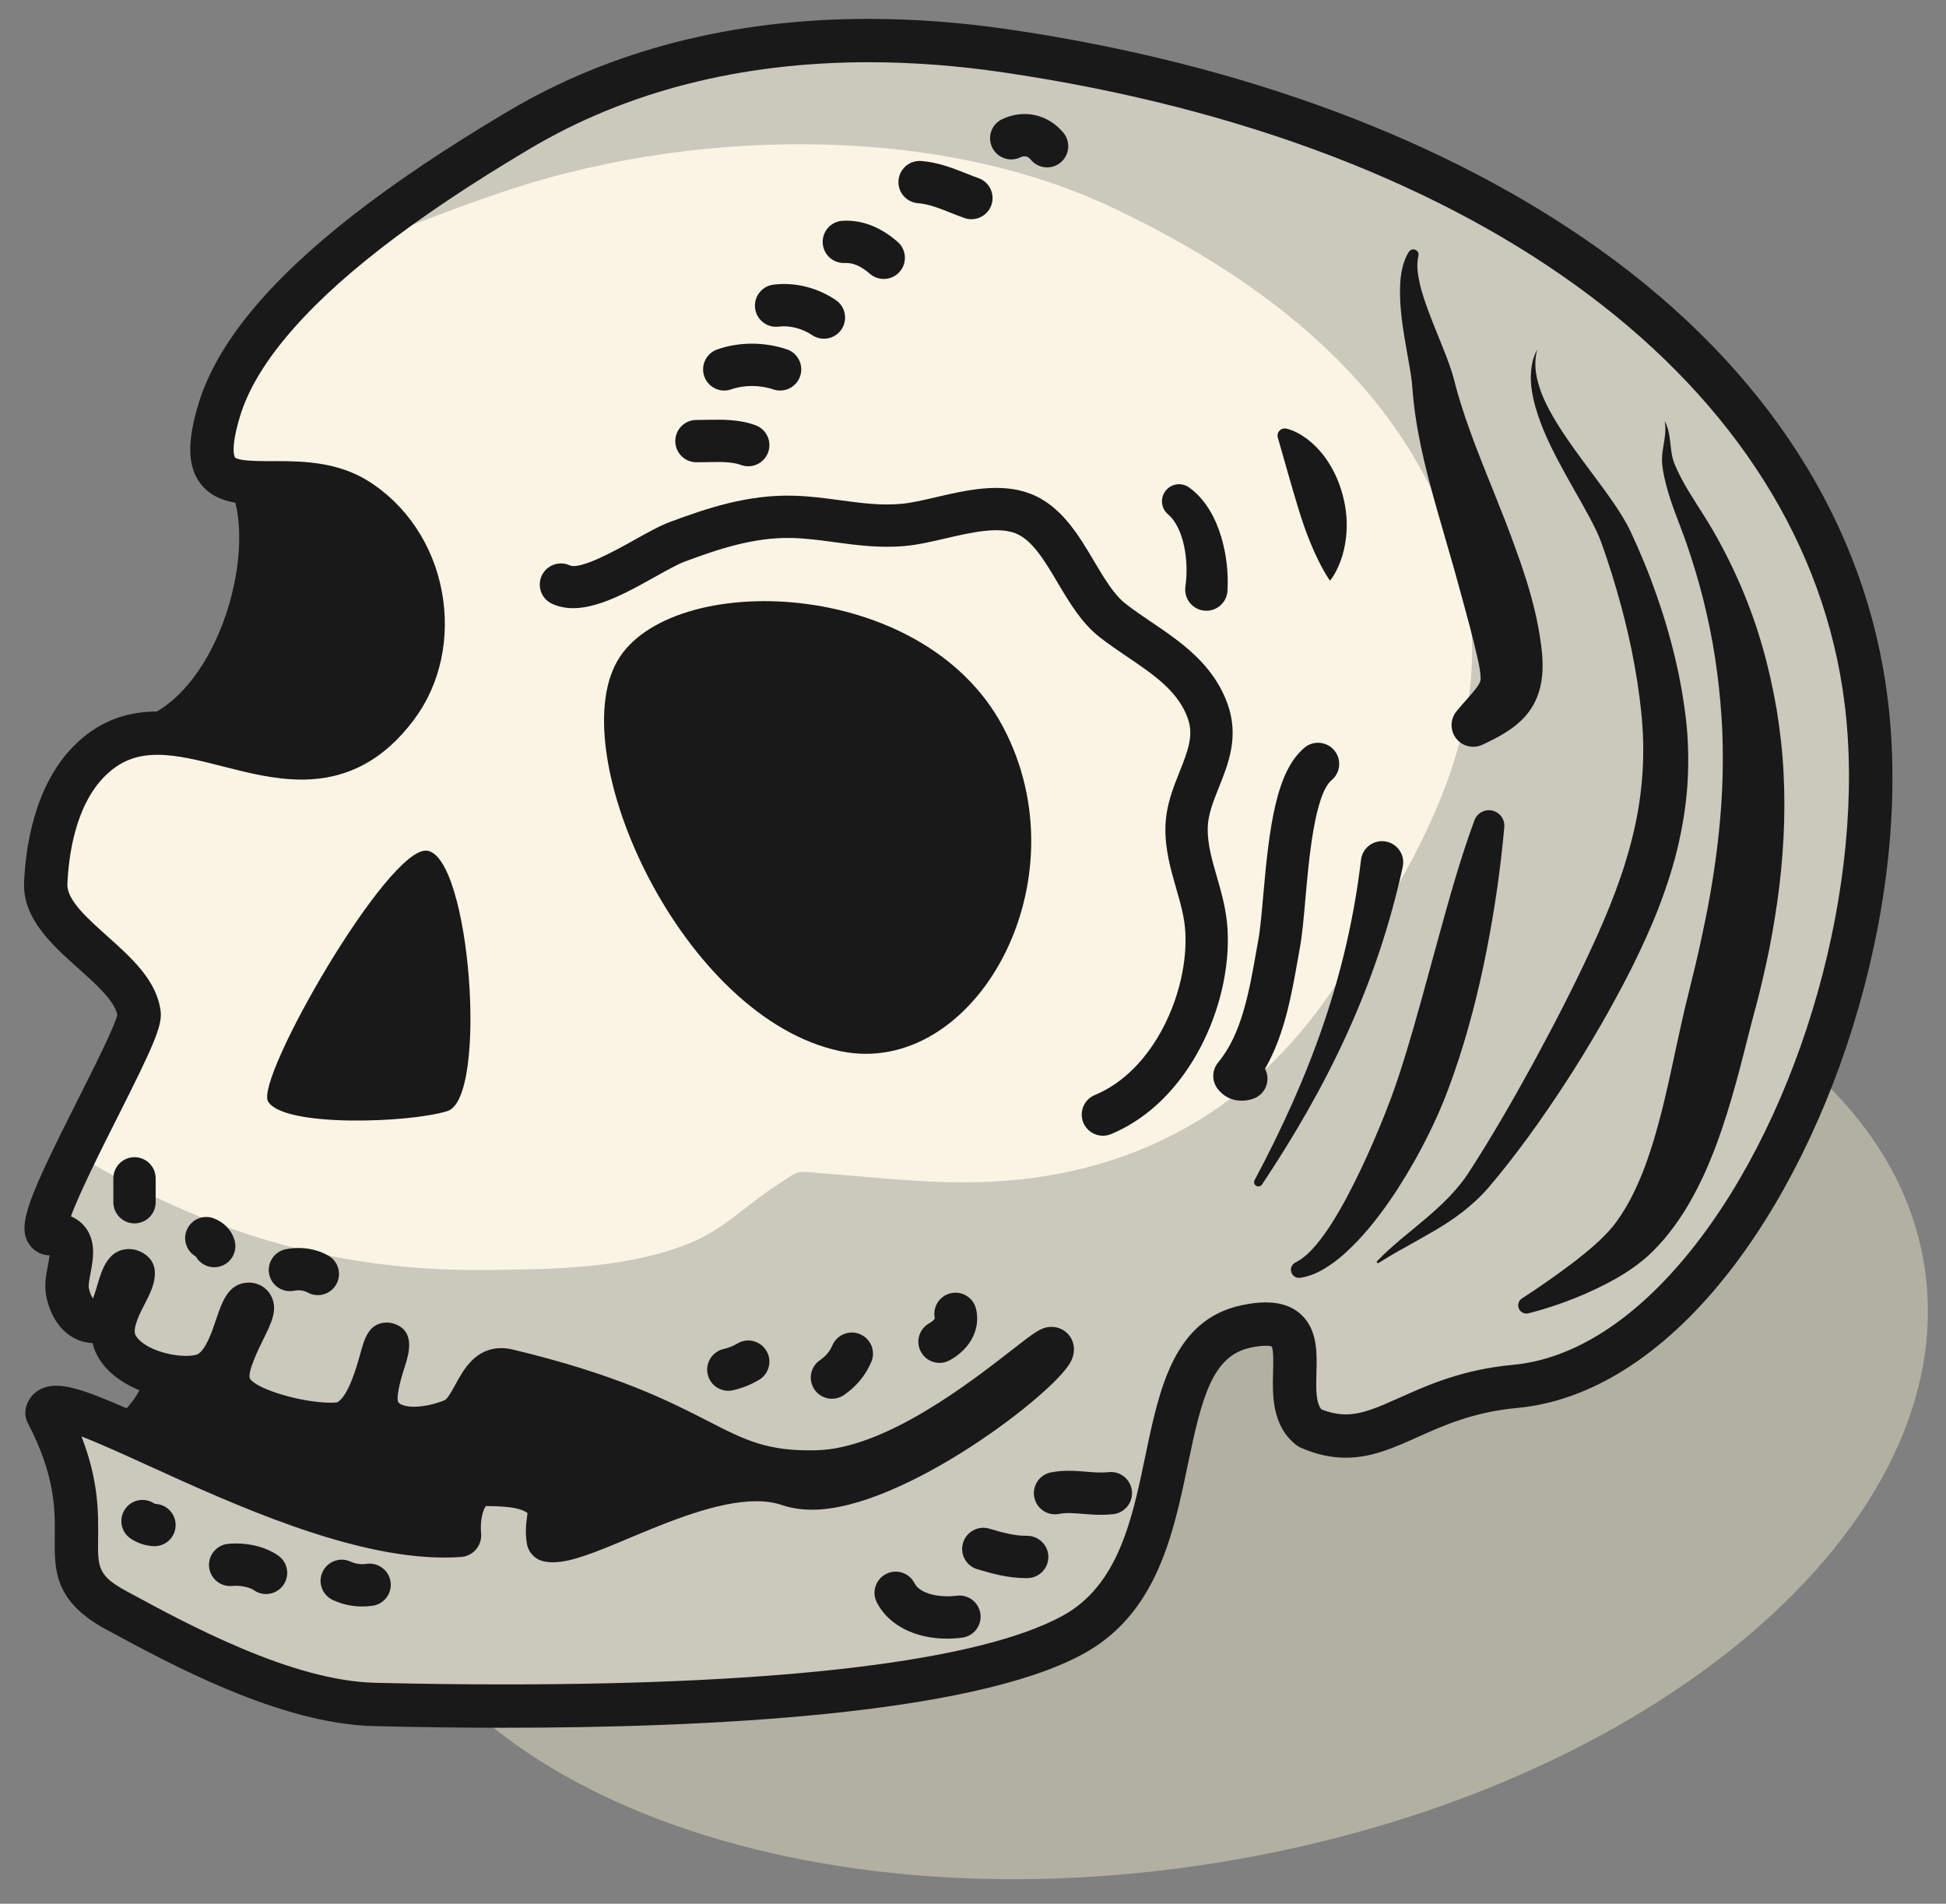 <?xml version="1.0" encoding="UTF-8"?>
<!DOCTYPE svg PUBLIC "-//W3C//DTD SVG 1.1//EN" "http://www.w3.org/Graphics/SVG/1.1/DTD/svg11.dtd">
<svg version="1.1" xmlns="http://www.w3.org/2000/svg" xmlns:xlink="http://www.w3.org/1999/xlink" x="0" y="0" width="460" height="450" viewBox="0, 0, 460, 450">
  <rect x="0" y="0" width="460" height="450" fill="#808080" stroke="none"/>
  <g id="Layer_1">
    <path d="M454.818,298.831 C464.819,360.347 390.265,423.636 288.312,440.206 C186.359,456.776 95.624,420.347 85.624,358.831 C75.624,297.323 150.171,234.026 252.124,217.456 C354.077,200.894 444.818,237.323 454.818,298.831" fill="#B2B0A1"/>
    <path d="M63.437,76.729 C58.101,83.175 53.999,89.886 51.906,96.683 C43.257,124.792 67.53,107.659 84.233,117.987 C101.046,128.401 104.765,152.308 93.804,166.987 C71.265,197.229 41.874,158.894 21.03,179.987 C13.804,187.3 11.226,198.94 10.812,208.784 C10.312,220.487 31.538,228.425 32.89,239.683 C33.531,245.198 5.624,291.362 11.812,291.62 C20.78,291.995 14.937,300.378 15.968,305.448 C16.796,309.558 19.39,313.245 23.78,312.175 C28.202,311.104 27.89,298.839 31.093,300.534 C33.726,301.933 23.624,311.62 27.71,318.362 C31.796,325.097 44.273,326.854 48.726,324.831 C55.796,321.62 56.07,307.401 59.116,308.347 C62.218,309.3 50.702,322.378 54.78,328.659 C58.882,334.94 77.945,337.878 81.616,336.245 C88.882,333.042 90.312,317.323 91.515,317.761 C92.734,318.183 86.671,329.284 89.82,334.175 C92.984,339.05 101.382,338.026 107.031,335.729 C112.671,333.44 112.765,322.253 119.952,323.972 C168.624,335.597 167.476,348.581 193.179,347.933 C219.156,347.276 251.406,313.378 248.57,319.511 C246.093,324.94 205.312,357.331 186.46,350.901 C168.046,344.612 137.765,365.862 129.608,364.058 C128.726,359.026 131.655,356.229 127.733,353.503 C125.155,351.722 122.163,350.894 114.663,350.87 C109.874,350.854 108.101,357.62 108.624,362.925 C71.671,365.581 12.843,324.94 11.109,333.987 C26.07,362.675 9.218,370.729 27.476,380.636 C42.32,388.683 67.53,402.378 88.492,402.893 C124.952,403.792 219.921,404.667 253.468,386.526 C283.749,370.167 268.492,319.034 294.585,313.534 C314.585,309.331 300.312,330.198 309.546,337.519 C325.796,344.612 332.905,330.05 358.14,327.714 C408.671,323.026 449.429,232.401 441.124,165.745 C430.656,81.386 343.217,27.573 238.077,12.065 C197.71,6.097 156.983,10.354 122.609,30.769 C105.21,41.104 79.038,57.831 63.437,76.729" fill="#FAF4E5"/>
    <path d="M441.124,165.745 C430.656,81.386 343.217,27.573 238.077,12.065 C197.71,6.097 156.983,10.354 122.609,30.769 C110.155,38.175 93.218,48.894 78.843,61.315 C92.788,54.589 107.007,49.448 117.452,45.823 C161.562,30.534 219.859,28.808 262.593,48.909 C301.171,67.058 337.14,95.12 346.483,139.378 C353.671,173.503 333.78,205.581 315.562,233.112 C294.976,264.206 264.608,279.573 227.554,279.487 C216.28,279.456 205.656,278.206 194.701,277.37 C187.515,276.815 189.546,276.315 183.257,280.394 C176.187,284.987 171.069,290.636 163.023,293.87 C147.89,299.948 130.523,300.042 114.468,300.198 C78.156,300.565 47.554,290.683 17.765,272.706 C12.788,282.909 9.14,291.511 11.812,291.62 C20.78,291.995 14.937,300.378 15.968,305.448 C16.796,309.558 19.39,313.245 23.78,312.175 C28.202,311.104 27.89,298.839 31.093,300.534 C33.726,301.933 23.624,311.62 27.71,318.362 C31.796,325.097 44.273,326.854 48.726,324.831 C55.796,321.62 56.07,307.401 59.116,308.347 C62.218,309.3 50.702,322.378 54.78,328.659 C58.882,334.94 77.945,337.878 81.616,336.245 C88.882,333.042 90.312,317.323 91.515,317.761 C92.734,318.183 86.671,329.284 89.82,334.175 C92.984,339.05 101.382,338.026 107.031,335.729 C112.671,333.44 112.765,322.253 119.952,323.972 C168.624,335.597 167.476,348.581 193.179,347.933 C219.156,347.276 251.406,313.378 248.57,319.511 C246.093,324.94 205.312,357.331 186.46,350.901 C168.046,344.612 137.765,365.862 129.608,364.058 C128.726,359.026 131.655,356.229 127.733,353.503 C125.155,351.722 122.163,350.894 114.663,350.87 C109.874,350.854 108.101,357.62 108.624,362.925 C71.671,365.581 12.843,324.94 11.109,333.987 C26.07,362.675 9.218,370.729 27.476,380.636 C42.32,388.683 67.53,402.378 88.492,402.893 C124.952,403.792 219.921,404.667 253.468,386.526 C283.749,370.167 268.492,319.034 294.585,313.534 C314.585,309.331 300.312,330.198 309.546,337.519 C325.796,344.612 332.905,330.05 358.14,327.714 C408.671,323.026 449.429,232.401 441.124,165.745" fill="#CBC8BC"/>
    <path d="M119.144,408.404 C109.198,408.404 98.842,408.273 88.365,408.015 C66.227,407.47 40.513,393.531 25.15,385.202 L25.034,385.14 C12.77,378.485 12.855,371.128 12.944,363.34 C13.017,356.907 13.109,348.901 6.566,336.356 C6.032,335.332 5.86,334.157 6.077,333.022 C6.562,330.497 8.738,327.548 13.28,327.548 C18.078,327.548 25.498,330.826 39.289,337.107 C58.129,345.688 83.768,357.367 103.624,357.907 C104.05,354.708 105.162,351.44 107.321,349.057 C109.256,346.922 111.858,345.747 114.647,345.747 C122.72,345.772 126.899,346.699 130.646,349.288 C134.595,352.034 135.066,355.48 134.93,358.035 C137.738,357.075 141.299,355.582 144.593,354.201 C150.948,351.537 158.273,348.466 165.629,346.532 C164.634,346.032 163.626,345.516 162.593,344.986 C153.541,340.346 142.275,334.571 118.762,328.954 L118.679,328.936 C118.126,329.46 117.232,331.108 116.68,332.124 C115.063,335.105 113.049,338.816 108.957,340.476 C105.323,341.954 101.379,342.769 97.855,342.769 C93.314,342.769 89.545,341.374 86.998,338.798 C86.016,339.661 84.916,340.389 83.683,340.933 C82.337,341.531 80.603,341.813 78.238,341.813 C71.663,341.813 55.549,339.206 50.491,331.46 C50.17,330.966 49.899,330.461 49.674,329.95 C48.066,330.477 46.155,330.745 43.979,330.745 C36.638,330.745 27.406,327.738 23.33,321.019 C22.623,319.852 22.161,318.665 21.894,317.477 C16.537,317.276 12.263,312.997 10.946,306.46 C10.417,303.86 10.91,301.269 11.346,298.982 C11.472,298.317 11.639,297.44 11.724,296.745 L11.598,296.739 C9.555,296.653 7.723,295.561 6.698,293.816 C4.092,289.38 6.784,282.989 18.513,259.709 C22.146,252.498 27.076,242.712 27.738,239.892 C27.057,236.552 22.715,232.669 18.512,228.909 C12.332,223.381 5.328,217.116 5.693,208.565 C6.027,200.631 7.99,185.894 17.387,176.386 C22.845,170.862 29.335,168.177 37.228,168.177 C43.22,168.177 49.256,169.717 55.094,171.207 C60.785,172.66 66.161,174.032 71.292,174.032 C78.812,174.032 84.488,170.915 89.696,163.926 C94.204,157.888 95.901,149.747 94.353,141.585 C92.809,133.445 88.138,126.432 81.536,122.342 C76.904,119.478 71.304,119.24 65.493,119.24 L63.031,119.245 C57.685,119.245 51.03,119.245 47.288,114.179 C44.297,110.13 44.211,104.269 47.009,95.176 C49.17,88.162 53.37,80.857 59.49,73.462 C71.651,58.732 91.442,43.325 119.993,26.364 C144.466,11.83 173.188,4.461 205.361,4.461 C216.185,4.461 227.444,5.314 238.826,6.998 C293.707,15.092 341.861,33.046 378.08,58.917 C417.525,87.092 441.083,123.814 446.208,165.114 C448.991,187.455 446.626,212.671 439.367,238.036 C432.333,262.617 421.054,285.366 407.606,302.092 C392.727,320.598 375.785,331.222 358.613,332.815 C348.32,333.768 341.28,336.927 335.067,339.715 C329.502,342.213 324.245,344.572 318.124,344.572 C314.609,344.572 311.132,343.801 307.496,342.214 C307.091,342.037 306.71,341.808 306.363,341.533 C300.587,336.954 300.79,329.628 300.938,324.278 C300.991,322.353 301.079,319.166 300.598,318.275 C300.455,318.221 300.048,318.104 299.198,318.104 C298.238,318.104 297.041,318.253 295.639,318.548 C286.575,320.458 284.092,330.276 280.792,346.137 C277.337,362.745 273.421,381.57 255.903,391.034 C229.354,405.39 166.878,408.404 119.144,408.404 z M19.261,339.54 C23.342,350.083 23.255,357.641 23.189,363.457 C23.107,370.526 23.086,372.425 29.919,376.133 L30.033,376.195 C44.586,384.084 68.942,397.288 88.617,397.772 C99.011,398.028 109.282,398.158 119.144,398.158 C185.902,398.158 231.507,392.578 251.032,382.02 C264.36,374.819 267.615,359.177 270.761,344.05 C274.048,328.249 277.448,311.911 293.528,308.521 C295.656,308.074 297.509,307.857 299.198,307.857 C302.902,307.857 305.84,308.948 307.932,311.098 C311.451,314.717 311.308,319.948 311.18,324.562 C311.085,327.986 310.988,331.518 312.353,333.138 C314.381,333.937 316.276,334.327 318.124,334.327 C322.051,334.327 325.943,332.579 330.872,330.367 C337.469,327.407 345.679,323.723 357.667,322.613 C372.013,321.282 386.521,311.966 399.62,295.672 C425.974,262.894 441.29,208.519 436.04,166.378 C426.689,91.019 350.547,33.832 237.33,17.134 C226.44,15.523 215.685,14.707 205.361,14.707 C175.055,14.707 148.092,21.593 125.225,35.173 C97.707,51.52 78.788,66.181 67.387,79.991 C62.123,86.349 58.564,92.471 56.802,98.191 C54.306,106.302 55.518,108.075 55.53,108.092 C55.975,108.694 58.498,108.998 63.031,108.999 L65.493,108.995 C72.237,108.995 80.01,109.352 86.928,113.63 C95.968,119.229 102.342,128.722 104.419,139.676 C106.501,150.652 104.128,161.724 97.908,170.052 C90.776,179.623 82.069,184.278 71.293,184.278 C64.875,184.278 58.614,182.68 52.561,181.135 C47.095,179.74 41.933,178.422 37.228,178.422 C32.077,178.422 28.204,180.016 24.675,183.588 C17.699,190.646 16.202,202.539 15.93,208.999 C15.772,212.711 20.638,217.063 25.343,221.272 C31.124,226.444 37.102,231.791 37.977,239.072 C38.374,242.5 36.263,247.249 27.663,264.319 C24.165,271.262 18.742,282.026 16.777,287.506 C18.128,288.098 19.244,288.946 20.116,290.045 C22.826,293.463 22.008,297.76 21.411,300.897 C21.191,302.051 20.86,303.794 20.989,304.427 C21.241,305.686 21.662,306.494 21.974,306.913 C22.369,305.956 22.787,304.527 23.045,303.644 C24.023,300.302 25.5,295.25 30.515,295.25 C31.541,295.25 32.542,295.505 33.489,296.006 C39.036,298.952 35.795,305.173 34.411,307.829 C33.185,310.183 31.132,314.123 32.091,315.707 C33.887,318.666 39.66,320.498 43.979,320.498 C45.855,320.498 46.599,320.17 46.606,320.167 C48.619,319.253 50.184,314.583 51.118,311.792 C52.472,307.755 54.005,303.179 58.831,303.179 C59.44,303.179 60.046,303.271 60.635,303.454 C62.269,303.956 63.602,305.146 64.277,306.712 C65.6,309.779 64.171,312.674 62.195,316.681 C61.25,318.594 58.377,324.417 59.082,325.878 C60.743,328.419 71.311,331.567 78.238,331.567 C79.057,331.567 79.512,331.513 79.702,331.482 C82.401,330.033 84.434,322.664 85.208,319.855 C86.143,316.468 87.202,312.629 91.465,312.629 C92.063,312.629 92.704,312.742 93.266,312.946 C98.339,314.702 96.565,320.268 95.712,322.943 C95.157,324.683 93.471,329.976 94.148,331.438 C94.578,332.098 95.976,332.522 97.855,332.522 C100.023,332.522 102.732,331.947 105.101,330.984 C105.794,330.702 106.971,328.534 107.674,327.238 C109.526,323.826 112.323,318.67 118.528,318.67 C119.378,318.67 120.258,318.777 121.144,318.989 C145.854,324.891 158.23,331.235 167.267,335.868 C176.18,340.437 181.397,343.115 193.049,342.811 C209.303,342.401 229.5,326.663 239.206,319.099 C244.721,314.801 246.203,313.646 248.575,313.646 C250.395,313.646 252.062,314.553 253.033,316.073 C253.633,317.012 254.456,318.987 253.22,321.661 C249.928,328.877 213.652,356.862 192.014,356.865 C189.402,356.865 186.977,356.49 184.807,355.75 C183.069,355.157 181.041,354.857 178.776,354.857 C169.53,354.857 157.899,359.732 148.555,363.65 C141.039,366.801 135.104,369.289 130.721,369.29 C129.94,369.29 129.193,369.212 128.502,369.06 C126.477,368.611 124.921,366.986 124.563,364.943 C124.096,362.286 124.376,360.135 124.581,358.565 C124.62,358.273 124.665,357.917 124.694,357.63 C123.429,356.783 121.597,356.03 114.855,355.994 C114.259,356.69 113.414,359.294 113.723,362.422 C113.858,363.797 113.432,365.169 112.541,366.227 C111.651,367.283 110.37,367.936 108.991,368.035 C107.716,368.126 106.387,368.173 105.04,368.173 C82.776,368.174 55.187,355.607 35.042,346.432 C29.574,343.941 23.656,341.246 19.261,339.54" fill="#1A1919"/>
    <path d="M108.624,362.925 C108.101,357.62 109.874,350.854 114.663,350.87 C122.163,350.894 125.155,351.722 127.733,353.503 C131.655,356.229 128.726,359.026 129.608,364.058 C137.765,365.862 168.046,344.612 186.46,350.901 C205.312,357.331 246.093,324.94 248.57,319.511 C251.406,313.378 219.156,347.276 193.179,347.933 C167.476,348.581 168.624,335.597 119.952,323.972 C112.765,322.253 112.671,333.44 107.031,335.729 C101.382,338.026 92.984,339.05 89.82,334.175 C86.671,329.284 92.734,318.183 91.515,317.761 C90.312,317.323 88.882,333.042 81.616,336.245 C77.945,337.878 58.882,334.94 54.78,328.659 C50.702,322.378 62.218,309.3 59.116,308.347 C56.07,307.401 55.796,321.62 48.726,324.831 C45.937,326.097 39.999,325.878 34.952,323.886 C33.312,329.222 30.312,333.55 25.468,336.558 C45.562,345.112 82.515,364.8 108.624,362.925" fill="#1A1919"/>
    <path d="M93.804,166.987 C104.765,152.308 101.046,128.401 84.233,117.987 C74.53,111.979 62.28,115.229 55.405,113.495 C54.624,114.206 54.327,115.011 54.702,115.925 C60.859,130.925 51.265,165.292 31.616,170.503 C29.249,171.12 28.53,172.62 28.726,174.862 C48.687,167.019 73.921,193.675 93.804,166.987" fill="#1A1919"/>
    <path d="M237.062,171.753 C218.046,135.987 158.218,134.847 145.937,156.229 C133.062,178.589 161.421,240.753 198.687,248.479 C230.288,255.034 256.593,208.495 237.062,171.753" fill="#1A1919"/>
    <path d="M100.952,201.089 C91.796,199.886 60.171,255.042 63.374,260.378 C67.062,266.534 96.874,265.433 105.757,262.636 C115.468,259.589 111.171,202.425 100.952,201.089" fill="#1A1919"/>
    <path d="M260.704,268.465 C258.742,268.465 256.878,267.301 256.081,265.374 C255.027,262.822 256.24,259.898 258.792,258.843 C272.972,252.98 280.942,234.31 280.193,220.373 C280.014,216.874 279.042,213.502 278.013,209.932 C276.723,205.453 275.388,200.821 275.484,195.552 C275.572,190.569 277.31,186.228 278.844,182.398 C280.95,177.14 282.17,173.717 280.76,169.772 C278.484,163.383 272.664,159.446 266.501,155.277 C264.309,153.794 262.042,152.261 259.915,150.595 C255.655,147.259 252.773,142.399 249.986,137.699 C246.918,132.527 244.023,127.643 240.046,126.064 C235.84,124.398 229.255,125.93 223.446,127.281 C220.126,128.052 216.991,128.781 214.025,129.052 C207.997,129.609 202.538,128.869 197.262,128.156 C193.777,127.685 190.485,127.24 187.109,127.166 C178.188,126.966 169.765,129.81 161.899,132.736 C160.154,133.385 157.56,134.835 154.815,136.37 C146.761,140.871 137.634,145.975 130.52,142.732 C128.007,141.587 126.898,138.622 128.043,136.109 C129.188,133.596 132.153,132.488 134.666,133.633 C137.181,134.773 145.793,129.956 149.935,127.642 C153.027,125.913 155.947,124.28 158.413,123.363 C167.186,120.1 176.668,116.935 187.328,117.168 C191.266,117.254 194.995,117.758 198.602,118.246 C203.544,118.914 208.211,119.545 213.112,119.094 C215.396,118.885 218.206,118.232 221.181,117.54 C228.418,115.857 236.622,113.951 243.731,116.769 C250.883,119.606 254.976,126.509 258.587,132.599 C261.01,136.684 263.299,140.543 266.082,142.723 C267.934,144.174 269.96,145.544 272.105,146.995 C278.995,151.655 286.805,156.938 290.178,166.412 C292.934,174.118 290.38,180.493 288.127,186.117 C286.795,189.441 285.537,192.581 285.482,195.73 C285.413,199.499 286.486,203.222 287.622,207.163 C288.762,211.12 289.942,215.211 290.18,219.847 C291.131,237.558 281.079,260.45 262.613,268.084 C261.988,268.343 261.341,268.465 260.704,268.465" fill="#1A1919"/>
    <path d="M393.514,99.565 C394.731,101.74 394.749,104.455 395.083,106.748 C395.263,107.931 395.49,108.919 395.954,109.949 C396.398,111 396.906,112.057 397.442,113.085 C399.624,117.207 402.405,121.064 404.939,125.43 C409.905,134.054 413.915,143.343 416.662,153.066 C418.06,157.925 419.125,162.829 419.993,167.825 C420.794,172.831 421.381,177.884 421.613,182.95 C422.125,193.082 421.531,203.228 420.118,213.163 C419.398,218.13 418.559,223.065 417.465,227.926 C416.933,230.359 416.367,232.78 415.775,235.188 C415.485,236.394 415.15,237.589 414.831,238.784 L413.929,242.186 C411.595,251.34 409.273,261.004 405.726,270.559 C404.828,272.946 403.857,275.33 402.783,277.695 C401.685,280.05 400.487,282.387 399.153,284.681 C397.822,286.975 396.305,289.198 394.639,291.341 C393.806,292.413 392.923,293.457 391.98,294.456 C391.021,295.473 390.109,296.387 388.956,297.4 C384.589,301.094 380.052,303.403 375.451,305.506 C370.841,307.56 366.156,309.194 361.301,310.441 C360.261,310.708 359.201,310.082 358.934,309.043 C358.722,308.214 359.078,307.373 359.755,306.931 L359.791,306.908 C363.8,304.304 367.743,301.546 371.482,298.734 C373.349,297.32 375.153,295.866 376.84,294.371 C378.532,292.894 380.084,291.317 381.339,289.793 C381.896,289.098 382.559,288.175 383.121,287.317 C383.694,286.435 384.248,285.534 384.777,284.609 C385.835,282.761 386.747,280.796 387.614,278.787 C388.476,276.776 389.244,274.693 389.94,272.562 C390.66,270.44 391.313,268.269 391.907,266.061 C394.35,257.223 396.014,247.939 398.28,238.326 L400.003,231.273 C400.575,228.993 401.115,226.709 401.626,224.424 C402.622,219.849 403.606,215.289 404.378,210.706 C405.947,201.549 406.982,192.364 407.201,183.164 C407.29,178.567 407.26,173.962 406.921,169.371 C406.638,164.772 406.11,160.132 405.422,155.554 C404.02,146.394 401.73,137.294 398.627,128.357 C397.096,123.958 395.071,119.389 393.803,114.468 C393.481,113.238 393.221,112 393.035,110.719 L392.975,110.267 C392.946,110.06 392.927,109.911 392.912,109.731 C392.878,109.386 392.867,109.045 392.865,108.708 C392.86,108.036 392.915,107.384 392.999,106.754 C393.349,104.252 393.954,102.009 393.514,99.565" fill="#1A1919"/>
    <path d="M363.374,82.604 C362.701,85.093 362.841,87.635 363.462,90.016 C364.052,92.408 365.04,94.685 366.206,96.869 C368.564,101.234 371.482,105.313 374.492,109.382 C377.49,113.48 380.659,117.463 383.499,122.082 C384.206,123.242 384.896,124.469 385.511,125.794 C386.044,126.932 386.597,128.168 387.118,129.35 C388.158,131.742 389.171,134.15 390.097,136.595 C391.943,141.483 393.602,146.461 394.947,151.547 C396.322,156.624 397.403,161.804 398.149,167.07 L398.413,169.049 L398.644,171.033 C398.793,172.428 398.88,173.743 398.953,175.107 C399.092,177.813 399.107,180.53 398.998,183.243 C398.794,188.672 397.988,194.064 396.808,199.322 C395.621,204.585 393.943,209.685 392.049,214.636 C390.13,219.581 387.917,224.351 385.598,229.015 C380.894,238.269 375.717,247.246 370.089,255.894 C364.448,264.554 358.47,272.949 351.713,280.89 C348.027,285.084 343.648,288.234 339.171,290.859 C336.933,292.176 334.687,293.405 332.472,294.663 C330.23,295.882 328.048,297.175 325.881,298.536 C325.748,298.62 325.571,298.58 325.487,298.446 C325.415,298.332 325.434,298.188 325.523,298.095 C327.309,296.231 329.268,294.538 331.217,292.853 C333.195,291.206 335.192,289.605 337.109,287.963 C340.943,284.709 344.49,281.249 347.06,277.353 C352.507,268.943 357.578,260.153 362.415,251.315 C367.228,242.438 371.87,233.511 376.066,224.409 C380.28,215.362 383.929,206.216 386.125,196.849 C388.352,187.478 388.982,177.941 387.958,168.31 C386.951,158.591 384.899,148.848 382.098,139.292 C381.398,136.903 380.667,134.518 379.874,132.151 L378.644,128.602 C378.292,127.566 377.843,126.507 377.333,125.427 C375.254,121.103 372.579,116.703 370.097,112.202 C367.622,107.684 365.167,103.039 363.507,98.015 C362.689,95.508 362.038,92.908 361.883,90.248 C361.751,87.604 362.122,84.868 363.374,82.604" fill="#1A1919"/>
    <path d="M335.29,60.483 C334.775,62.634 335.132,64.875 335.628,67.14 C336.168,69.4 336.951,71.656 337.792,73.916 C338.63,76.181 339.576,78.442 340.501,80.759 C341.439,83.083 342.384,85.419 343.222,88.044 C343.429,88.705 343.633,89.388 343.808,90.124 C343.96,90.696 344.115,91.37 344.271,91.892 C344.571,92.985 344.915,94.153 345.266,95.274 C345.962,97.54 346.724,99.798 347.554,102.05 C348.359,104.308 349.222,106.564 350.123,108.826 C351.006,111.094 351.918,113.371 352.852,115.664 C354.681,120.239 356.591,124.987 358.275,129.751 C360.021,134.494 361.628,139.404 362.839,144.544 C363.444,147.115 363.931,149.747 364.283,152.428 L364.402,153.417 L364.523,154.591 C364.593,155.358 364.64,156.152 364.644,156.985 C364.65,158.641 364.564,160.488 364.064,162.502 C363.818,163.503 363.47,164.542 363.013,165.541 C362.544,166.536 361.972,167.484 361.35,168.316 C360.096,169.996 358.706,171.167 357.457,172.086 C354.931,173.893 352.708,174.948 350.443,176.024 C347.885,177.239 344.829,176.151 343.614,173.594 C342.739,171.751 343.06,169.648 344.265,168.163 L344.274,168.153 C345.913,166.14 347.735,164.272 348.908,162.738 C349.492,161.978 349.835,161.329 349.938,160.915 C350.036,160.488 349.981,160.276 349.968,159.832 C349.98,158.089 348.606,152.668 347.497,148.327 C346.313,143.796 345.007,139.174 343.704,134.435 L339.605,120.195 C338.927,117.775 338.245,115.333 337.601,112.861 C336.976,110.381 336.376,107.875 335.836,105.338 C335.319,102.794 334.85,100.224 334.487,97.623 C334.312,96.31 334.159,95.037 334.027,93.678 C333.95,92.976 333.921,92.418 333.863,91.763 C333.833,91.27 333.79,90.733 333.725,90.179 C333.456,87.946 332.982,85.504 332.556,83.039 C332.107,80.569 331.689,78.037 331.365,75.458 C331.051,72.877 330.85,70.234 330.965,67.528 C331.021,66.178 331.15,64.806 331.473,63.439 C331.783,62.091 332.275,60.673 333.052,59.507 C333.432,58.937 334.201,58.783 334.77,59.162 C335.216,59.458 335.407,59.993 335.29,60.483" fill="#1A1919"/>
    <path d="M355.591,195.494 C354.722,205.3 353.304,215.04 351.389,224.763 C349.47,234.481 347.017,244.166 343.699,253.699 C342.855,256.09 342.007,258.431 341.011,260.837 C340.016,263.24 338.968,265.554 337.835,267.832 C335.602,272.395 333.097,276.798 330.35,281.08 C327.57,285.337 324.545,289.481 320.963,293.279 C319.145,295.153 317.253,297.001 315.038,298.58 C312.848,300.143 310.348,301.609 307.345,302.046 C306.295,302.199 305.319,301.472 305.167,300.421 C305.046,299.587 305.48,298.8 306.188,298.435 L306.357,298.35 C308.107,297.453 309.688,295.939 311.123,294.247 C312.546,292.533 313.885,290.667 315.097,288.688 C317.546,284.747 319.724,280.541 321.748,276.256 C323.793,271.979 325.658,267.591 327.418,263.197 C328.278,260.995 329.127,258.784 329.881,256.606 C330.61,254.421 331.375,252.13 332.069,249.866 C334.872,240.759 337.331,231.433 339.914,222.063 C342.501,212.694 345.085,203.23 348.532,193.902 C349.23,192.011 351.33,191.045 353.222,191.744 C354.8,192.328 355.733,193.894 355.591,195.494" fill="#1A1919"/>
    <path d="M331.564,204.988 C330.088,211.717 328.228,218.479 326.031,225.029 C323.832,231.598 321.286,238.025 318.439,244.29 C312.748,256.829 305.858,268.684 298.308,280.001 C297.996,280.468 297.364,280.594 296.898,280.283 C296.46,279.991 296.325,279.413 296.565,278.958 C302.934,267.029 308.54,254.732 312.849,242.069 C315.006,235.741 316.843,229.328 318.323,222.853 C319.81,216.362 320.929,209.885 321.716,203.252 C322.042,200.505 324.532,198.543 327.278,198.869 C330.024,199.195 331.988,201.685 331.661,204.432 C331.642,204.593 331.615,204.752 331.581,204.908 L331.564,204.988" fill="#1A1919"/>
    <path d="M293.5,260.183 C291.217,260.183 289.148,259.173 287.765,257.29 C286.406,255.438 286.483,252.898 287.951,251.133 C293.514,244.449 295.269,234.485 296.965,224.849 C297.129,223.921 297.29,223.003 297.454,222.099 C297.91,219.623 298.247,215.775 298.604,211.701 C300.036,195.335 301.663,182.37 308.342,176.748 C310.454,174.97 313.607,175.24 315.387,177.353 C317.165,179.466 316.895,182.62 314.782,184.398 C310.733,187.806 309.377,203.31 308.565,212.573 C308.171,217.079 307.831,220.97 307.291,223.894 C307.133,224.767 306.975,225.67 306.814,226.583 C305.304,235.16 303.628,244.679 299.027,252.645 C299.153,252.883 299.261,253.134 299.349,253.397 C300.227,256.015 298.816,258.85 296.198,259.727 C295.286,260.034 294.377,260.183 293.5,260.183" fill="#1A1919"/>
    <path d="M304.098,101.318 C305.922,101.764 307.567,102.707 309.03,103.801 C310.492,104.911 311.768,106.228 312.873,107.65 C315.069,110.512 316.546,113.786 317.423,117.132 C318.304,120.484 318.581,123.942 318.141,127.357 C317.934,129.063 317.552,130.759 316.956,132.419 C316.352,134.077 315.593,135.706 314.408,137.246 L314.376,137.25 L314.371,137.245 C313.269,135.647 312.476,134.136 311.728,132.66 C310.987,131.186 310.35,129.752 309.777,128.341 C308.602,125.525 307.708,122.797 306.884,120.108 C306.054,117.419 305.292,114.79 304.53,112.114 L302.056,103.454 L302.053,103.444 C301.794,102.538 302.319,101.594 303.226,101.335 C303.518,101.251 303.822,101.251 304.098,101.318" fill="#1A1919"/>
    <path d="M281.122,115.256 L281.71,115.694 C281.978,115.917 282.278,116.165 282.513,116.382 C282.975,116.806 283.413,117.249 283.817,117.708 C284.629,118.627 285.325,119.601 285.931,120.598 C287.139,122.595 287.993,124.674 288.633,126.765 C289.892,130.962 290.381,135.186 290.165,139.582 L290.164,139.606 C290.028,142.368 287.679,144.496 284.918,144.36 C282.158,144.224 280.028,141.875 280.165,139.114 C280.172,138.963 280.188,138.805 280.208,138.658 C280.647,135.561 280.552,132.169 279.901,129.086 C279.573,127.544 279.1,126.071 278.47,124.783 C278.155,124.139 277.801,123.543 277.414,123.012 C277.222,122.744 277.017,122.498 276.808,122.264 L276.57,121.998 L276.064,121.547 L276.027,121.514 C274.358,120.033 274.207,117.48 275.689,115.812 C277.089,114.235 279.46,114.024 281.122,115.256" fill="#1A1919"/>
    <path d="M176.873,110.215 C176.299,110.215 175.715,110.116 175.146,109.905 C173.031,109.126 170.253,109.18 167.312,109.237 C166.41,109.255 165.501,109.276 164.606,109.269 C161.844,109.258 159.615,107.011 159.624,104.25 C159.635,101.495 161.871,99.269 164.624,99.269 L164.845,99.269 C165.602,99.269 166.359,99.254 167.116,99.239 C170.685,99.168 174.72,99.091 178.603,100.522 C181.194,101.477 182.52,104.352 181.566,106.943 C180.821,108.964 178.908,110.215 176.873,110.215" fill="#1A1919"/>
    <path d="M171.203,92.317 C169.139,92.317 167.208,91.03 166.485,88.973 C165.57,86.368 166.94,83.514 169.545,82.598 C174.694,80.789 180.695,80.781 186.007,82.579 C188.623,83.464 190.027,86.302 189.142,88.917 C188.257,91.533 185.414,92.937 182.804,92.052 C179.613,90.974 175.897,90.965 172.86,92.033 C172.312,92.225 171.752,92.317 171.203,92.317" fill="#1A1919"/>
    <path d="M194.76,80.066 C193.805,80.066 192.84,79.793 191.986,79.223 C189.587,77.619 186.694,76.885 184.06,77.208 C181.316,77.547 178.824,75.593 178.489,72.852 C178.155,70.111 180.105,67.617 182.845,67.282 C187.903,66.66 193.119,67.952 197.543,70.908 C199.839,72.442 200.456,75.547 198.922,77.844 C197.958,79.286 196.374,80.066 194.76,80.066" fill="#1A1919"/>
    <path d="M208.904,65.94 C207.746,65.94 206.584,65.541 205.639,64.726 C203.479,62.862 201.633,62.079 199.711,62.169 C196.943,62.293 194.609,60.176 194.474,57.418 C194.339,54.66 196.465,52.315 199.225,52.181 C203.771,51.963 208.033,53.584 212.172,57.155 C214.263,58.959 214.495,62.116 212.691,64.207 C211.701,65.352 210.307,65.94 208.904,65.94" fill="#1A1919"/>
    <path d="M229.624,51.817 C229.074,51.817 228.514,51.725 227.965,51.533 C226.868,51.146 225.781,50.716 224.73,50.299 C222.023,49.227 219.465,48.213 216.999,48.028 C214.245,47.821 212.181,45.42 212.388,42.666 C212.596,39.914 215.004,37.852 217.749,38.056 C221.734,38.356 225.282,39.762 228.414,41.002 C229.381,41.386 230.337,41.766 231.282,42.098 C233.888,43.014 235.257,45.868 234.341,48.474 C233.618,50.53 231.687,51.817 229.624,51.817" fill="#1A1919"/>
    <path d="M247.518,39.565 C246.083,39.565 244.659,38.952 243.671,37.763 C242.937,36.881 242.206,36.722 241.149,37.215 C238.649,38.382 235.671,37.297 234.506,34.794 C233.34,32.291 234.424,29.316 236.927,28.15 C242.07,25.752 247.739,27.015 251.359,31.368 C253.125,33.491 252.835,36.644 250.712,38.409 C249.779,39.186 248.645,39.565 247.518,39.565" fill="#1A1919"/>
    <path d="M223.86,387.342 C216.331,387.342 210.025,384.168 207.268,378.782 C206.009,376.324 206.982,373.311 209.439,372.052 C211.898,370.792 214.909,371.766 216.168,374.224 C217.508,376.84 222.207,377.697 226.161,377.192 C228.909,376.833 231.405,378.778 231.756,381.517 C232.107,384.256 230.17,386.76 227.431,387.111 C226.217,387.266 225.023,387.342 223.86,387.342" fill="#1A1919"/>
    <path d="M242.473,373.029 C238.161,373.029 234.378,371.917 231.028,370.933 C228.378,370.154 226.86,367.375 227.64,364.726 C228.417,362.077 231.199,360.559 233.846,361.338 C236.756,362.193 239.762,363.078 242.727,363.027 C245.465,363 247.764,365.18 247.811,367.941 C247.858,370.702 245.657,372.978 242.896,373.026 C242.755,373.028 242.613,373.029 242.473,373.029" fill="#1A1919"/>
    <path d="M260.273,358.067 C258.713,358.067 257.253,357.95 255.907,357.842 C253.801,357.673 251.986,357.527 250.374,357.851 C247.657,358.393 245.031,356.638 244.487,353.932 C243.945,351.225 245.699,348.589 248.406,348.046 C251.391,347.446 254.215,347.674 256.707,347.874 C258.571,348.024 260.332,348.166 262.051,347.978 C264.798,347.675 267.264,349.662 267.563,352.406 C267.863,355.151 265.88,357.619 263.135,357.919 C262.148,358.026 261.193,358.067 260.273,358.067" fill="#1A1919"/>
    <path d="M222.09,322.16 C220.318,322.16 218.601,321.216 217.694,319.55 C216.373,317.124 217.269,314.088 219.695,312.768 C220.567,312.293 220.898,311.812 220.976,311.642 C220.388,308.98 222.044,306.331 224.706,305.7 C227.393,305.065 230.087,306.726 230.724,309.413 C231.838,314.113 229.385,318.878 224.476,321.55 C223.717,321.964 222.898,322.16 222.09,322.16" fill="#1A1919"/>
    <path d="M196.66,330.636 C195.066,330.636 193.5,329.876 192.531,328.462 C190.97,326.184 191.551,323.072 193.829,321.511 C195.21,320.565 196.12,319.473 196.78,317.968 C197.892,315.44 200.842,314.292 203.369,315.402 C205.898,316.513 207.047,319.462 205.937,321.991 C204.521,325.213 202.41,327.754 199.482,329.76 C198.617,330.352 197.633,330.636 196.66,330.636" fill="#1A1919"/>
    <path d="M172.158,328.754 C169.881,328.754 167.822,327.188 167.29,324.874 C166.671,322.183 168.351,319.499 171.042,318.88 C172.195,318.615 173.321,318.164 174.298,317.577 C176.666,316.154 179.738,316.919 181.159,319.287 C182.582,321.653 181.816,324.725 179.45,326.147 C177.582,327.271 175.45,328.127 173.284,328.625 C172.907,328.712 172.53,328.754 172.158,328.754" fill="#1A1919"/>
    <path d="M36.52,365.487 C36.416,365.487 36.313,365.484 36.208,365.478 C34.308,365.361 32.538,364.774 30.948,363.733 C28.638,362.221 27.99,359.122 29.503,356.811 C31.016,354.501 34.113,353.854 36.425,355.366 C36.552,355.449 36.667,355.487 36.821,355.497 C39.578,355.666 41.675,358.038 41.505,360.794 C41.342,363.446 39.141,365.487 36.52,365.487" fill="#1A1919"/>
    <path d="M62.886,376.792 C61.889,376.792 60.884,376.496 60.008,375.878 C59.099,375.237 56.93,374.689 54.881,374.887 C52.131,375.14 49.691,373.133 49.428,370.384 C49.165,367.635 51.181,365.194 53.93,364.932 C58.23,364.52 62.765,365.585 65.772,367.706 C68.028,369.298 68.567,372.417 66.976,374.674 C66.002,376.055 64.455,376.792 62.886,376.792" fill="#1A1919"/>
    <path d="M85.614,379.74 C83.228,379.74 80.912,379.232 78.702,378.223 C76.191,377.075 75.085,374.108 76.233,371.597 C77.38,369.084 80.347,367.981 82.859,369.127 C84.069,369.68 85.313,369.854 86.667,369.662 C89.391,369.269 91.934,371.171 92.325,373.905 C92.714,376.639 90.815,379.171 88.081,379.562 C87.252,379.681 86.429,379.74 85.614,379.74" fill="#1A1919"/>
    <path d="M31.796,289.183 C29.034,289.183 26.796,286.944 26.796,284.183 L26.796,278.534 C26.796,275.773 29.034,273.534 31.796,273.534 C34.558,273.534 36.796,275.773 36.796,278.534 L36.796,284.183 C36.796,286.944 34.558,289.183 31.796,289.183" fill="#1A1919"/>
    <path d="M50.637,299.551 C48.845,299.551 47.171,298.58 46.285,297.01 C44.165,295.803 43.193,293.192 44.107,290.851 C45.109,288.278 48.012,287.008 50.581,288.008 C53.005,288.954 54.78,290.837 55.448,293.176 C56.206,295.831 54.668,298.598 52.014,299.357 C51.555,299.489 51.092,299.551 50.637,299.551" fill="#1A1919"/>
    <path d="M75.127,306.144 C74.291,306.144 73.444,305.935 72.664,305.492 C71.832,305.019 70.667,304.88 69.47,305.109 C66.755,305.627 64.138,303.85 63.619,301.138 C63.101,298.425 64.879,295.806 67.591,295.287 C71.133,294.61 74.69,295.144 77.6,296.795 C80.001,298.157 80.844,301.209 79.481,303.611 C78.561,305.233 76.868,306.144 75.127,306.144" fill="#1A1919"/>
  </g>
</svg>
